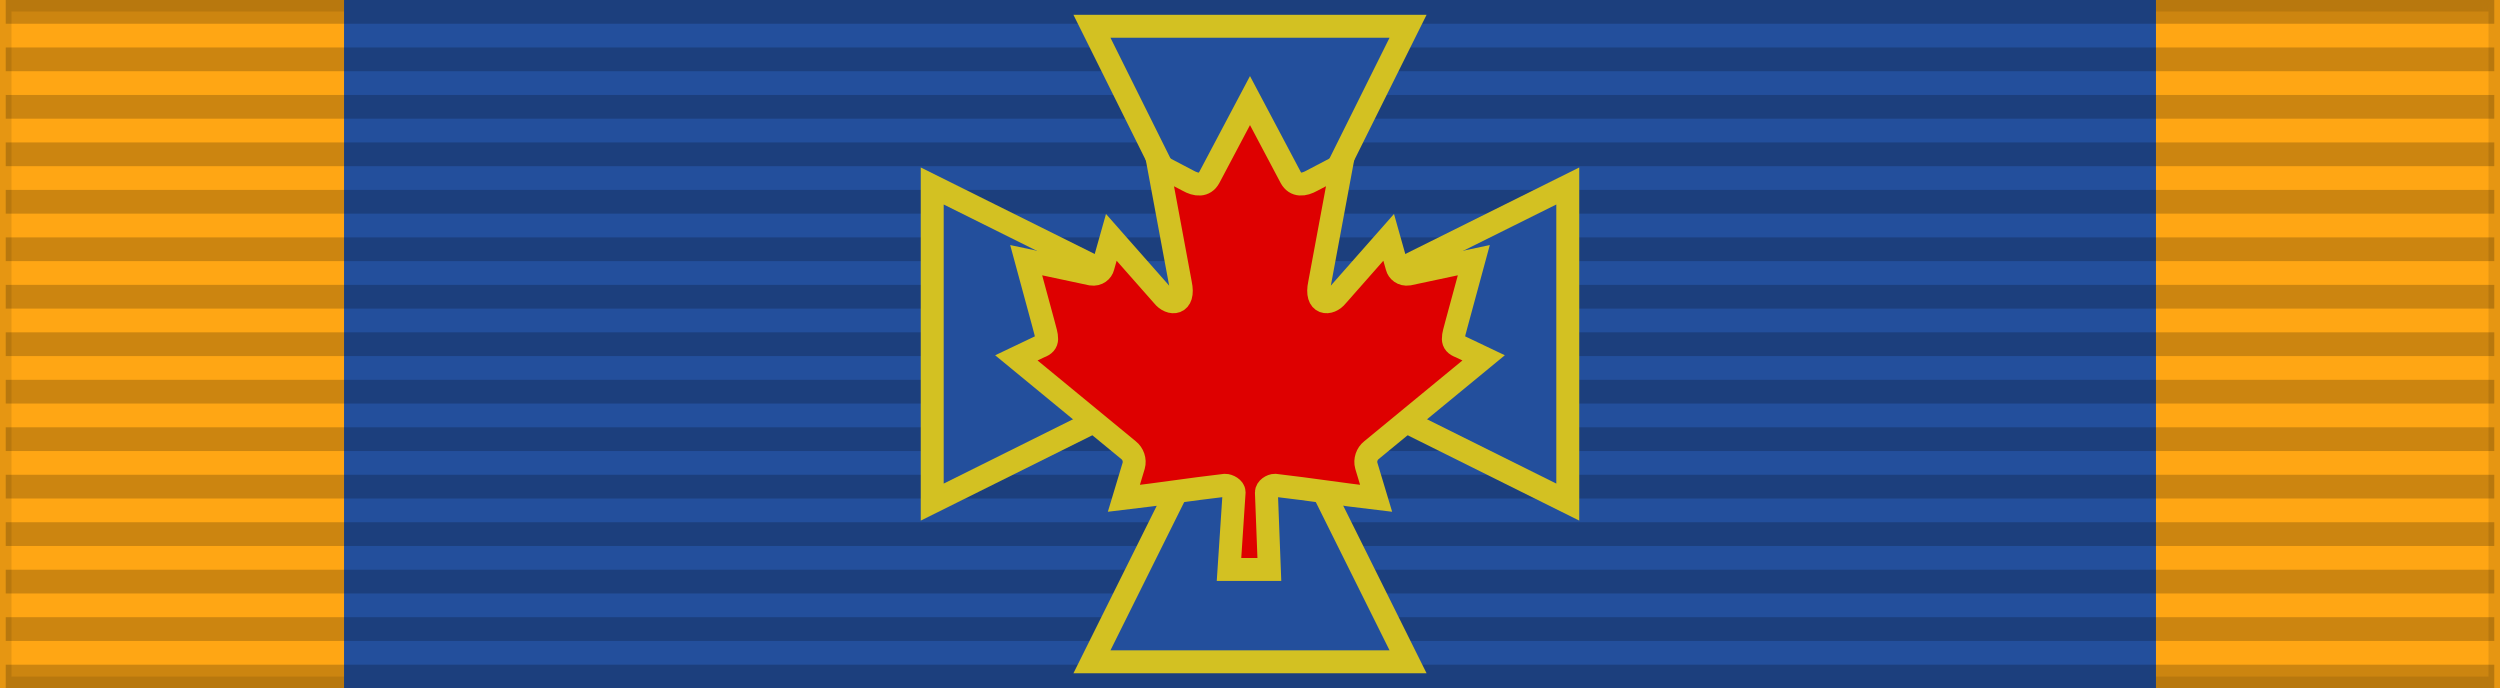 <?xml version="1.0" encoding="UTF-8"?>
<svg xmlns="http://www.w3.org/2000/svg" width="218" height="60">
<rect width="218" height="60" fill="#FFA614" stroke="#000" stroke-width="2" stroke-opacity="0.1"/>
<rect width="158" height="60" x="30" fill="#234F9C"/>
<path d="m 109,0 0,60" opacity="0.2" stroke="#000" stroke-width="217" stroke-dasharray="2.07"/>
<path d="M 95.217,2.29 109,30 122.783,2.29 Z M 109,30 136.71,43.783 V 16.217 Z m 0,0 -13.783,27.71 h 27.566 z m 0,0 -27.71,-13.783 v 27.566 z" style="fill:#234f9c;stroke:#d3c122;stroke-width:2"/>
<path d="m 108.999,8.771 -3.558,6.724 c -0.404,0.731 -1.127,0.663 -1.851,0.255 l -2.576,-1.351 1.92,10.327 c 0.404,1.887 -0.892,1.887 -1.531,1.071 l -4.496,-5.099 -0.73,2.589 c -0.084,0.34 -0.454,0.697 -1.009,0.612 l -5.685,-1.211 1.493,5.5 c 0.32,1.224 0.569,1.73 -0.323,2.053 l -2.026,0.965 9.786,8.053 c 0.387,0.305 0.583,0.852 0.445,1.349 l -0.857,2.848 c 3.37,-0.393 5.45,-0.746 8.82,-1.139 0.299,-0.004 0.796,0.254 0.794,0.603 l -0.446,6.74 h 3.519 l -0.258,-6.718 c -0.002,-0.349 0.448,-0.63 0.748,-0.626 3.37,0.393 5.45,0.745 8.82,1.139 l -0.857,-2.848 c -0.138,-0.496 0.058,-1.044 0.445,-1.349 l 9.786,-8.053 -2.026,-0.965 c -0.892,-0.323 -0.642,-0.829 -0.323,-2.053 l 1.493,-5.5 -5.685,1.211 c -0.555,0.085 -0.925,-0.272 -1.009,-0.612 l -0.73,-2.589 -4.496,5.099 c -0.639,0.816 -1.935,0.816 -1.531,-1.071 l 1.92,-10.327 -2.576,1.351 c -0.723,0.408 -1.447,0.476 -1.851,-0.255 z" style="fill:#de0000;stroke:#d3c122;stroke-width:2"/>
</svg>